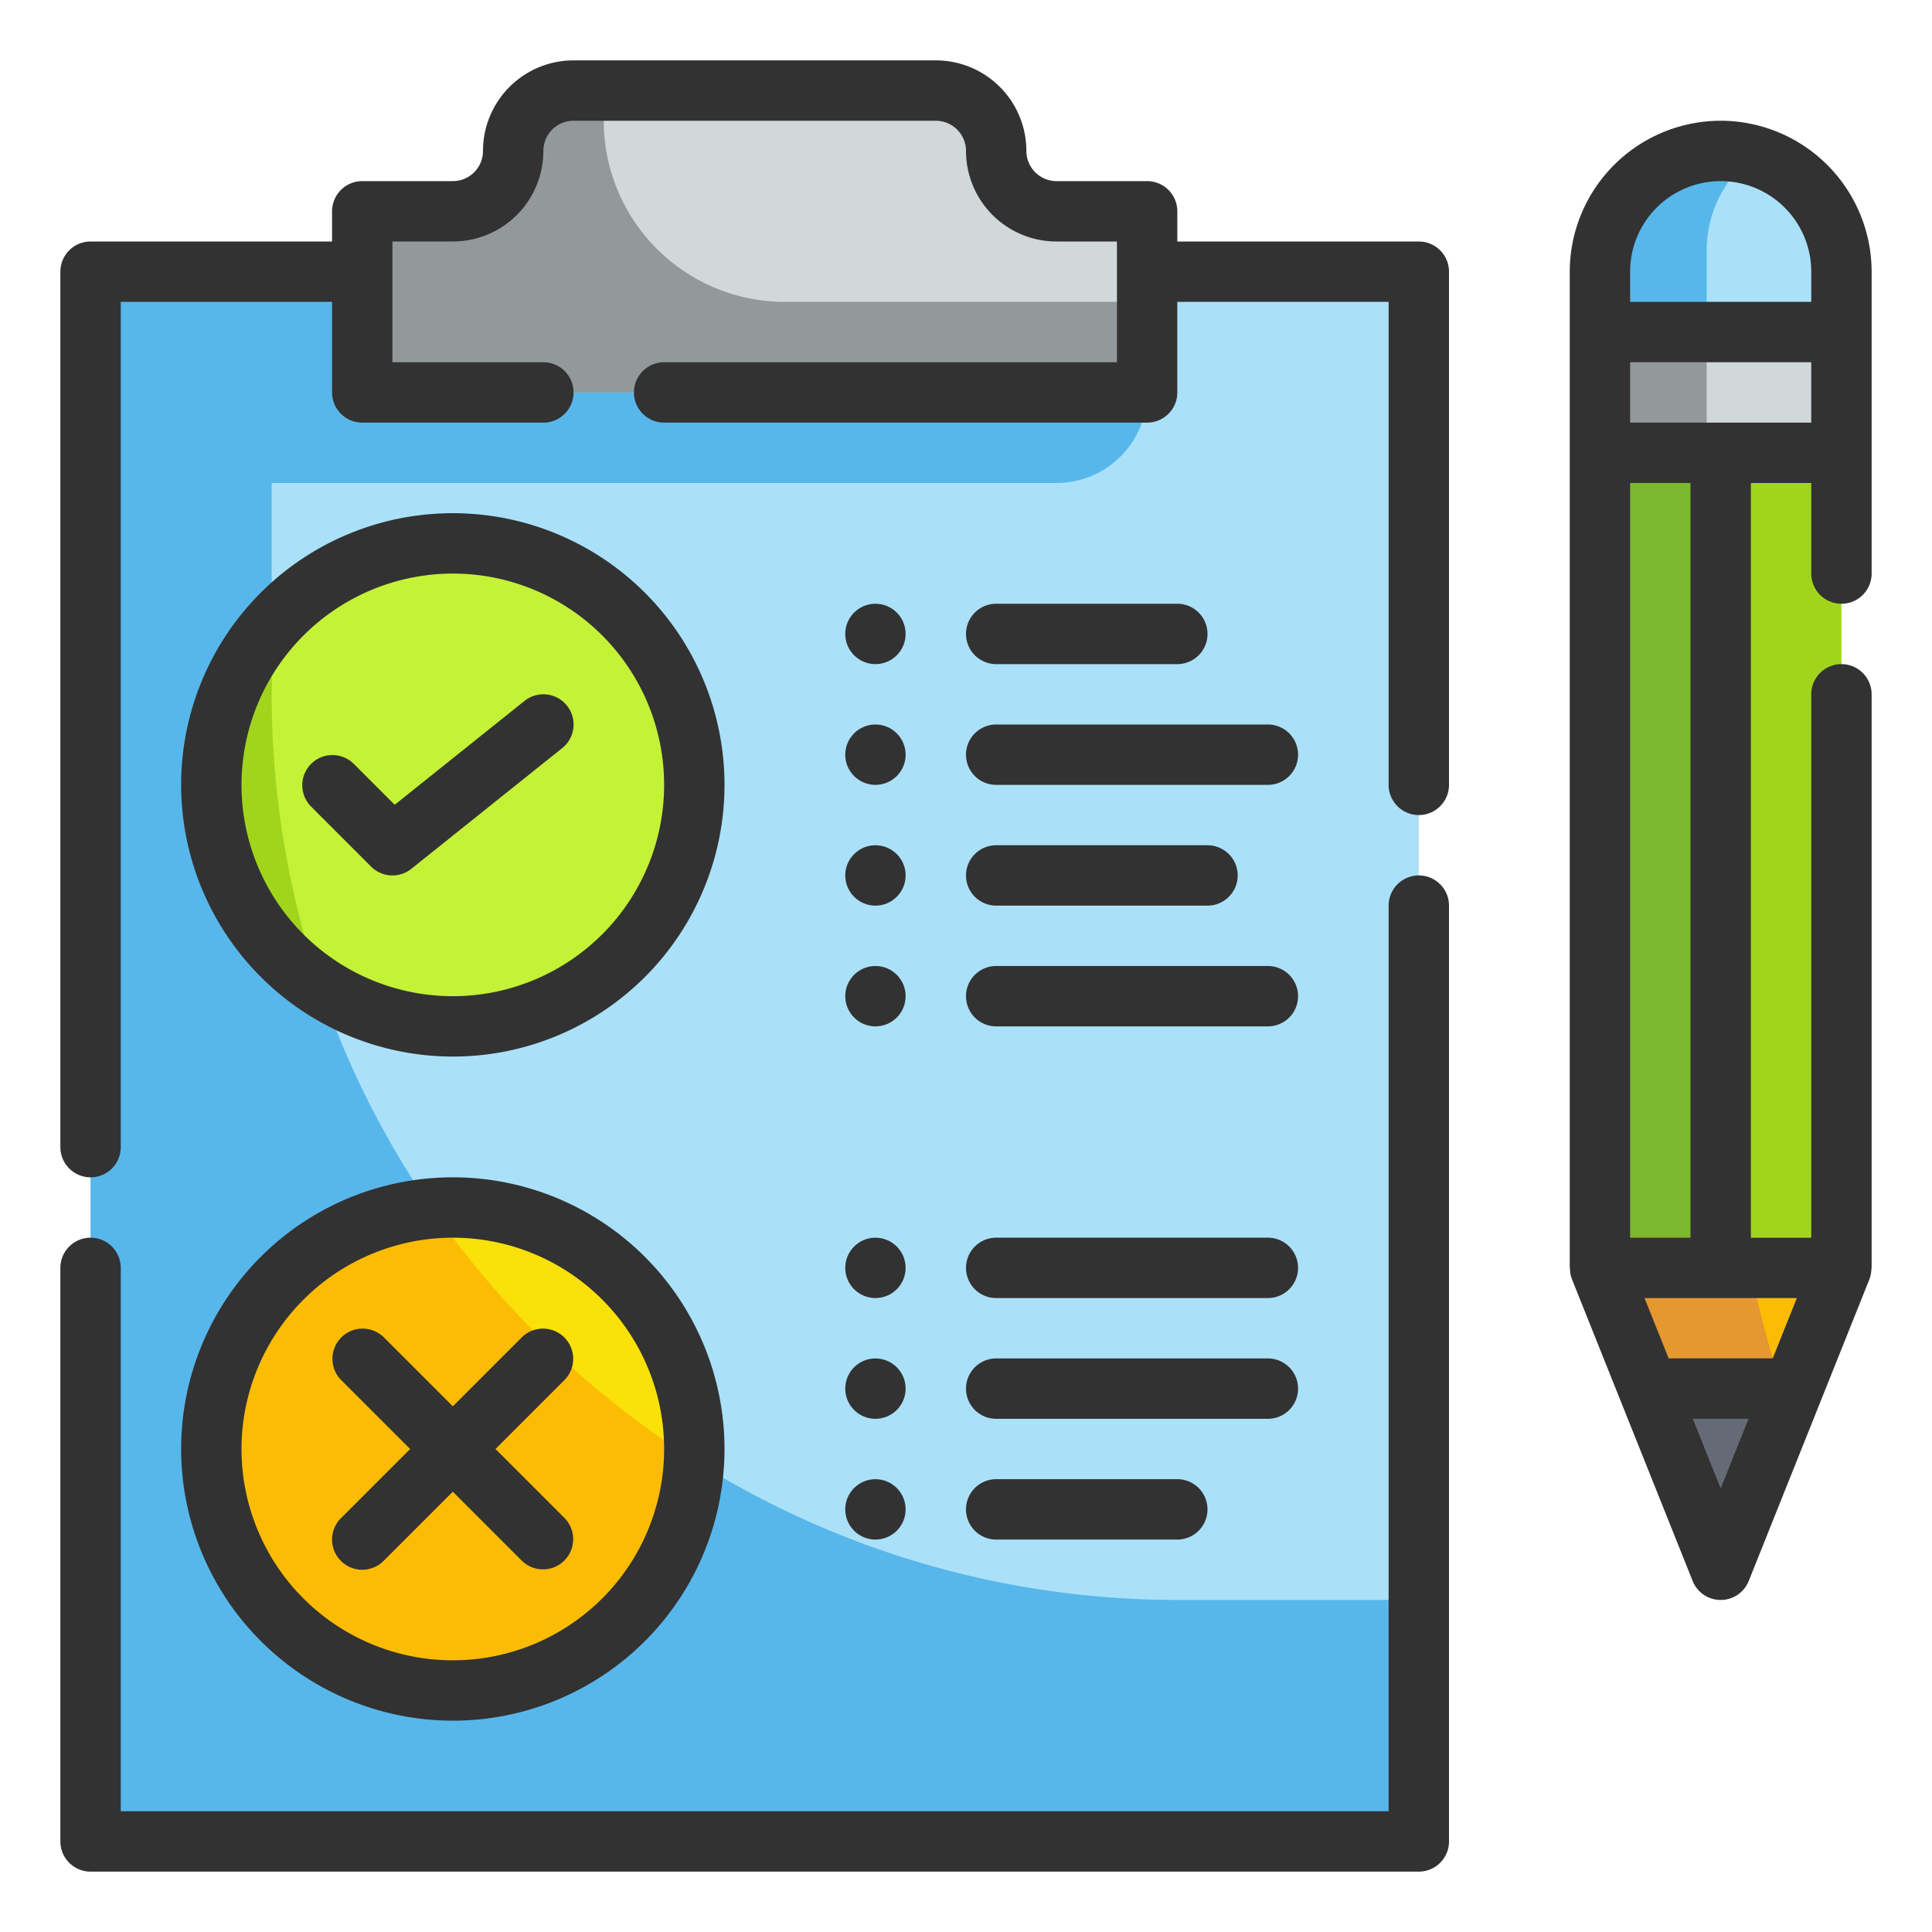 <svg height="512" viewBox="0 0 64 64" width="512" xmlns="http://www.w3.org/2000/svg"><g id="Fill_Outline" data-name="Fill Outline"><g id="Color"><g><path d="m3 9h44v52h-44z" fill="#aae1f9"/><path d="m9 23v-7h26a3 3 0 0 0 3-3v-4h-35v52h44v-8h-8a30 30 0 0 1 -30-30z" fill="#57b7eb"/><path d="m33 5a2 2 0 0 0 -2-2h-12a2 2 0 0 0 -2 2 2 2 0 0 1 -2 2h-3v6h26v-6h-3a2 2 0 0 1 -2-2z" fill="#d0d8da"/><path d="m26 10a6 6 0 0 1 -6-6v-1h-1a2 2 0 0 0 -2 2 2 2 0 0 1 -2 2h-3v6h26v-3z" fill="#93999a"/><circle cx="15" cy="26" fill="#c4f236" r="8"/><circle cx="15" cy="48" fill="#f9e109" r="8"/><g><path d="m53 15h8v26h-8z" fill="#a1d51c" transform="matrix(-1 0 0 -1 114 56)"/><path d="m57 51 4-10h-8z" fill="#fcbc04"/><path d="m53 5h8a0 0 0 0 1 0 0v2a4 4 0 0 1 -4 4 4 4 0 0 1 -4-4v-2a0 0 0 0 1 0 0z" fill="#aae1f9" transform="matrix(-1 0 0 -1 114 16)"/><path d="m53 11h8v4h-8z" fill="#d0d8da" transform="matrix(-1 0 0 -1 114 26)"/><path d="m54.6 45h4.8l-2.4 6z" fill="#93999a"/><path d="m56.536 29.523a55.846 55.846 0 0 0 1.205 11.477h-4.741v-26h3.536z" fill="#7ab92d"/><path d="m58.726 45h-4.126l2.4 6-4-10h4.741c.282 1.344.605 2.679.985 4z" fill="#e59730"/><path d="m57 5a3.969 3.969 0 0 1 1.074.164 3.977 3.977 0 0 0 -1.538 3.129v2.707h-3.536v-2a4 4 0 0 1 4-4z" fill="#57b7eb"/><path d="m53 11h3.535v4h-3.535z" fill="#93999a"/><path d="m58.726 45c.092.32.194.637.292.956l-2.018 5.044-2.4-6z" fill="#656b76"/></g><path d="m10.606 32.682a29.945 29.945 0 0 1 -1.606-9.682v-2.279a7.983 7.983 0 0 0 1.606 11.961z" fill="#a1d51c"/><path d="m7 48a7.995 7.995 0 0 0 15.982.361 30.155 30.155 0 0 1 -8.672-8.326 8 8 0 0 0 -7.31 7.965z" fill="#fcbc04"/></g></g><g id="Outline_copy" data-name="Outline copy"><g fill="#323232"><path d="m47 29a1 1 0 0 0 -1 1v30h-42v-18a1 1 0 0 0 -2 0v19a1 1 0 0 0 1 1h44a1 1 0 0 0 1-1v-31a1 1 0 0 0 -1-1z"/><path d="m47 8h-8v-1a1 1 0 0 0 -1-1h-3a1 1 0 0 1 -1-1 3 3 0 0 0 -3-3h-12a3 3 0 0 0 -3 3 1 1 0 0 1 -1 1h-3a1 1 0 0 0 -1 1v1h-8a1 1 0 0 0 -1 1v29a1 1 0 0 0 2 0v-28h7v3a1 1 0 0 0 1 1h6a1 1 0 0 0 0-2h-5v-4h2a3 3 0 0 0 3-3 1 1 0 0 1 1-1h12a1 1 0 0 1 1 1 3 3 0 0 0 3 3h2v4h-15a1 1 0 0 0 0 2h16a1 1 0 0 0 1-1v-3h7v16a1 1 0 0 0 2 0v-17a1 1 0 0 0 -1-1z"/><path d="m15 35a9 9 0 1 0 -9-9 9.01 9.01 0 0 0 9 9zm0-16a7 7 0 1 1 -7 7 7.008 7.008 0 0 1 7-7z"/><path d="m15 57a9 9 0 1 0 -9-9 9.01 9.01 0 0 0 9 9zm0-16a7 7 0 1 1 -7 7 7.008 7.008 0 0 1 7-7z"/><path d="m12.293 28.707a1 1 0 0 0 1.332.074l5-4a1 1 0 0 0 -1.25-1.562l-4.3 3.441-1.367-1.367a1 1 0 0 0 -1.414 1.414z"/><path d="m11.293 51.707a1 1 0 0 0 1.414 0l2.293-2.293 2.293 2.293a1 1 0 0 0 1.414-1.414l-2.293-2.293 2.293-2.293a1 1 0 0 0 -1.414-1.414l-2.293 2.293-2.293-2.293a1 1 0 0 0 -1.414 1.414l2.293 2.293-2.293 2.293a1 1 0 0 0 0 1.414z"/><circle cx="29" cy="21" r="1"/><path d="m33 22h6a1 1 0 0 0 0-2h-6a1 1 0 0 0 0 2z"/><circle cx="29" cy="25" r="1"/><path d="m33 26h9a1 1 0 0 0 0-2h-9a1 1 0 0 0 0 2z"/><circle cx="29" cy="29" r="1"/><path d="m33 30h7a1 1 0 0 0 0-2h-7a1 1 0 0 0 0 2z"/><circle cx="29" cy="33" r="1"/><path d="m33 34h9a1 1 0 0 0 0-2h-9a1 1 0 0 0 0 2z"/><circle cx="29" cy="42" r="1"/><path d="m33 43h9a1 1 0 0 0 0-2h-9a1 1 0 0 0 0 2z"/><circle cx="29" cy="46" r="1"/><path d="m33 47h9a1 1 0 0 0 0-2h-9a1 1 0 0 0 0 2z"/><circle cx="29" cy="50" r="1"/><path d="m33 51h6a1 1 0 0 0 0-2h-6a1 1 0 0 0 0 2z"/><path d="m57 4a5.006 5.006 0 0 0 -5 5v33c0 .013.007.024.008.038a.983.983 0 0 0 .063.333l4 10a1 1 0 0 0 1.858 0l4-10a.983.983 0 0 0 .063-.333c0-.014.008-.025.008-.038v-19a1 1 0 0 0 -2 0v18h-2v-25h2v3a1 1 0 0 0 2 0v-10a5.006 5.006 0 0 0 -5-5zm-3 5a3 3 0 0 1 6 0v1h-6zm2.077 38h1.846l-.923 2.308zm2.646-2h-3.446l-.8-2h5.046zm-2.723-4h-2v-25h2zm-2-27v-2h6v2z"/></g></g></g></svg>
